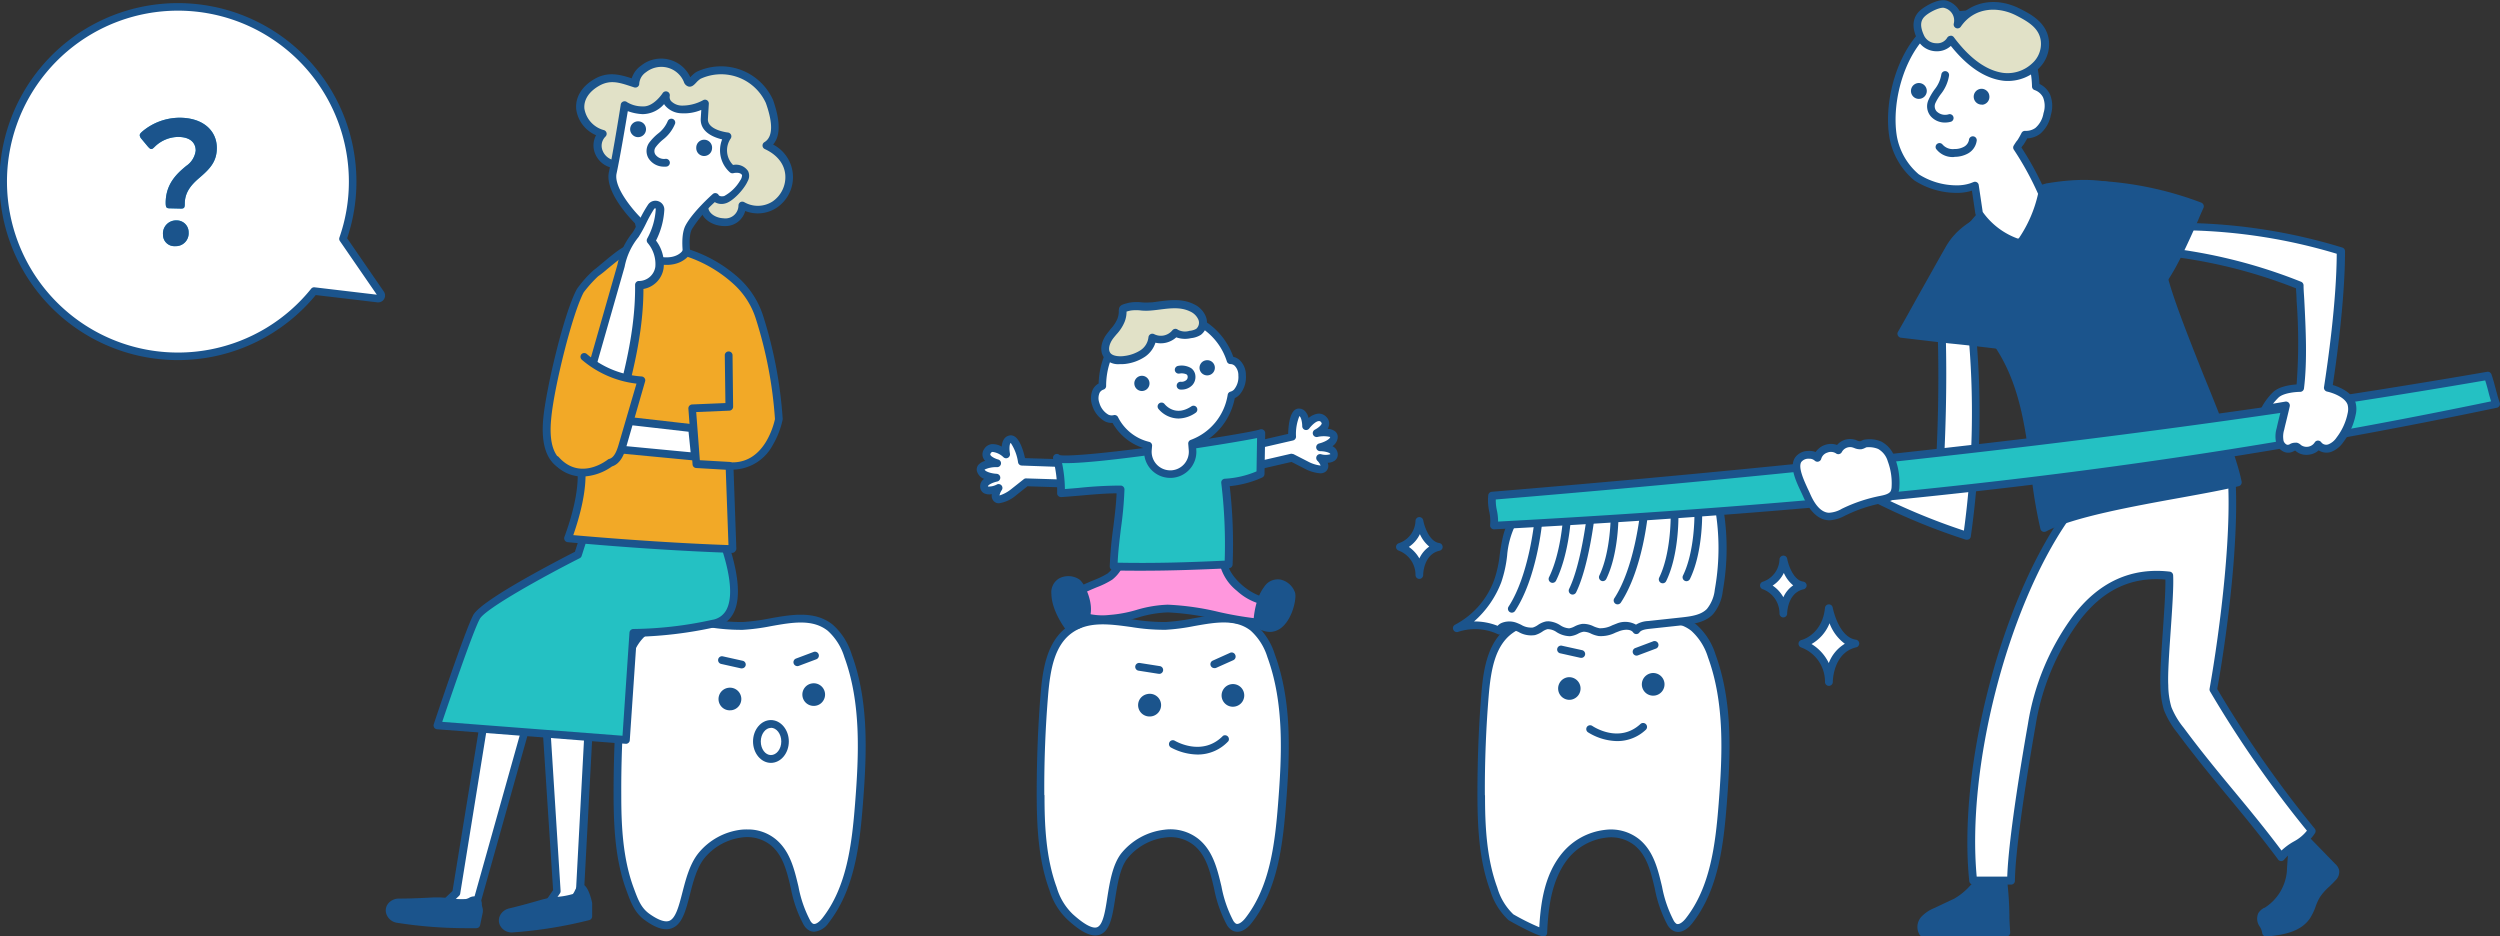 <svg xmlns="http://www.w3.org/2000/svg" viewBox="0 0 467.18 175"><rect x="0" y="0" width="467.18" height="175" fill="#333333" stroke="none"/><defs><style>.cls-1{fill:#fff;}.cls-2{fill:#1b548c;}.cls-3{fill:none;stroke:#1b548c;stroke-linecap:round;stroke-linejoin:round;stroke-width:1.41px;}.cls-4{fill:#e1e1c7;}.cls-5{fill:#24c1c3;}.cls-6{fill:#ff97dd;}.cls-7{fill:#f2a927;}.cls-8{fill:#29a9e0;}</style></defs><g id="レイヤー_2" data-name="レイヤー 2"><g id="hp"><path class="cls-1" d="M276.81,148.59q0-9.56.75-19.08c.37-4.36,1.16-9.25,4.71-11.81,5-3.59,11.82-.5,17.94-.73,5.62-.21,12-3.16,16.37.31a11.55,11.55,0,0,1,3.34,5.26c3.21,8.75,2.77,18.38,2,27.68-.6,7.67-1.54,15.78-6.29,21.83-.66.82-1.71,1.68-2.65,1.2a2.25,2.25,0,0,1-.81-.89c-2.83-4.71-2-11.5-6.28-15-3.91-3.21-10.25-1.42-13.41,2.54s-3.91,9.29-4.12,14.35a37.49,37.49,0,0,1-6-2.89,12,12,0,0,1-3.23-5.29C277.1,160.54,276.84,154.44,276.81,148.59Z"/><path class="cls-2" d="M288.51,175c-1.24,0-6.57-3-6.62-3.06a12.64,12.64,0,0,1-3.43-5.58c-2.14-5.8-2.34-12.2-2.37-17.73,0-6.37.22-12.81.75-19.15.4-4.82,1.29-9.66,5-12.34,3.54-2.56,7.93-2,12.18-1.37a37.16,37.16,0,0,0,6.16.5,38.29,38.29,0,0,0,5.08-.67c4.13-.74,8.41-1.49,11.76,1.14a12.36,12.36,0,0,1,3.57,5.58c3.25,8.86,2.82,18.68,2.09,28-.62,7.87-1.62,16.08-6.45,22.22-1.13,1.43-2.46,1.95-3.55,1.39a2.91,2.91,0,0,1-1.11-1.15,23.82,23.82,0,0,1-2.34-6.75c-.75-3.17-1.47-6.17-3.77-8.05a7.09,7.09,0,0,0-5.32-1.45,10.82,10.82,0,0,0-7.07,3.87c-3.13,3.92-3.76,9.24-3.95,13.93a.75.75,0,0,1-.45.65A.43.43,0,0,1,288.51,175Zm-11-26.38c0,5.41.23,11.65,2.29,17.24a11.15,11.15,0,0,0,3,5,43.86,43.86,0,0,0,4.85,2.42c.26-4.68,1-9.84,4.23-13.8a12.15,12.15,0,0,1,8.05-4.4,8.47,8.47,0,0,1,6.4,1.76c2.68,2.2,3.48,5.58,4.26,8.85a22.45,22.45,0,0,0,2.17,6.33,1.78,1.78,0,0,0,.52.61c.47.24,1.22-.33,1.74-1,4.58-5.82,5.55-13.78,6.15-21.44.71-9.14,1.15-18.79-2-27.37a11,11,0,0,0-3.1-4.93c-2.83-2.24-6.61-1.57-10.61-.86a38.17,38.17,0,0,1-5.28.69,37.52,37.52,0,0,1-6.41-.51c-4.14-.57-8.06-1.11-11.13,1.11-3.24,2.34-4,6.8-4.41,11.28-.53,6.3-.78,12.7-.75,19Z"/><circle class="cls-2" cx="293.24" cy="128.66" r="1.39"/><path class="cls-2" d="M293.24,130.78a2.12,2.12,0,0,1-.3-4.21,2.12,2.12,0,0,1,2.4,1.79h0a2.11,2.11,0,0,1-.4,1.57,2.15,2.15,0,0,1-1.39.83Zm0-2.78h-.1a.66.66,0,0,0-.3,1.18.66.66,0,0,0,.49.13.67.67,0,0,0,.56-.75h0a.69.69,0,0,0-.26-.44A.7.7,0,0,0,293.25,128Z"/><circle class="cls-2" cx="308.94" cy="127.84" r="1.39"/><path class="cls-2" d="M308.93,130a2.11,2.11,0,0,1-1.69-3.38,2.15,2.15,0,0,1,1.39-.83,2.12,2.12,0,0,1,2.4,1.79h0a2.12,2.12,0,0,1-1.79,2.4Zm0-2.77h-.1a.66.66,0,1,0,.75.56h0a.67.67,0,0,0-.26-.43A.63.63,0,0,0,308.94,127.18Z"/><line class="cls-1" x1="295.5" y1="122.2" x2="291.78" y2="121.38"/><path class="cls-2" d="M295.5,122.93h-.16l-3.71-.83a.73.73,0,1,1,.31-1.42l3.72.82a.73.73,0,0,1-.16,1.44Z"/><line class="cls-1" x1="305.82" y1="121.79" x2="309.12" y2="120.55"/><path class="cls-2" d="M305.82,122.52a.73.73,0,0,1-.25-1.41l3.3-1.24a.73.73,0,1,1,.51,1.36l-3.3,1.24A.8.8,0,0,1,305.82,122.52Z"/><path class="cls-1" d="M297.15,136.24s5.37,3.72,9.91-.41"/><path class="cls-2" d="M302.19,138.49a10.64,10.64,0,0,1-5.45-1.65.73.73,0,0,1-.19-1,.73.73,0,0,1,1-.19c.22.15,5,3.33,9-.35a.73.73,0,1,1,1,1.08A7.75,7.75,0,0,1,302.19,138.49Z"/><path class="cls-1" d="M194.46,148.59q0-9.56.75-19.08c.36-4.36,1.15-9.25,4.71-11.81,5-3.59,11.82-.5,17.93-.73,5.62-.21,12-3.16,16.37.31a11.55,11.55,0,0,1,3.34,5.26c3.21,8.75,2.77,18.38,2.05,27.68-.6,7.67-1.55,15.78-6.3,21.83-.65.82-1.71,1.68-2.65,1.2a2.25,2.25,0,0,1-.81-.89c-2.83-4.71-2-11.5-6.27-15-3.92-3.21-10.25-1.42-13.42,2.54-4.28,5.34-.42,20.21-10.14,11.46a12,12,0,0,1-3.23-5.29C194.75,160.54,194.49,154.44,194.46,148.59Z"/><path class="cls-2" d="M204.66,174.8c-1.32,0-2.95-.92-5.12-2.89a12.55,12.55,0,0,1-3.43-5.58c-2.14-5.8-2.35-12.2-2.38-17.73h0c0-6.37.22-12.81.75-19.15.41-4.82,1.29-9.66,5-12.34,3.54-2.56,7.94-2,12.19-1.37a37,37,0,0,0,6.15.5,38.29,38.29,0,0,0,5.08-.67c4.14-.74,8.42-1.49,11.76,1.14a12.28,12.28,0,0,1,3.57,5.58c3.26,8.86,2.82,18.68,2.09,28-.62,7.87-1.62,16.08-6.45,22.22-1.13,1.43-2.45,1.95-3.55,1.39a2.82,2.82,0,0,1-1.1-1.15,23.54,23.54,0,0,1-2.35-6.75c-.75-3.17-1.46-6.17-3.77-8.05a7.06,7.06,0,0,0-5.31-1.45,10.8,10.8,0,0,0-7.07,3.87c-1.42,1.76-1.89,4.83-2.32,7.54-.51,3.26-.94,6.07-2.88,6.76A2.74,2.74,0,0,1,204.66,174.8Zm-9.47-26.21c0,5.41.22,11.65,2.28,17.24a11.24,11.24,0,0,0,3,5c2.67,2.41,3.94,2.66,4.53,2.45,1.12-.39,1.54-3,1.93-5.6.46-2.89,1-6.16,2.62-8.23a12.15,12.15,0,0,1,8.06-4.4,8.44,8.44,0,0,1,6.39,1.76c2.68,2.2,3.48,5.58,4.26,8.85a22.45,22.45,0,0,0,2.17,6.33,1.7,1.7,0,0,0,.53.61c.46.24,1.21-.33,1.74-1,4.57-5.82,5.54-13.78,6.14-21.44.72-9.14,1.15-18.79-2-27.37a11,11,0,0,0-3.11-4.93c-2.83-2.24-6.61-1.57-10.61-.86a38.17,38.17,0,0,1-5.28.69,37.32,37.32,0,0,1-6.4-.51c-4.15-.57-8.07-1.11-11.14,1.11-3.24,2.34-4,6.8-4.41,11.28-.53,6.3-.78,12.7-.74,19Z"/><circle class="cls-2" cx="214.8" cy="131.78" r="1.39"/><path class="cls-2" d="M214.79,133.89a2.12,2.12,0,0,1-1.77-3.27,2.14,2.14,0,0,1,1.34-.91,2.12,2.12,0,1,1,.43,4.18Zm0-2.77h-.14a.69.69,0,0,0-.42.29.65.65,0,0,0-.09.49.66.66,0,0,0,.29.42.6.6,0,0,0,.49.09.65.65,0,0,0,.51-.78A.66.66,0,0,0,214.8,131.12Z"/><circle class="cls-2" cx="230.4" cy="129.95" r="1.39"/><path class="cls-2" d="M230.4,132.07a2.11,2.11,0,0,1-1.77-3.27,2.11,2.11,0,0,1,3.84.72h0a2.11,2.11,0,0,1-1.63,2.5A2.2,2.2,0,0,1,230.4,132.07Zm0-2.78-.13,0a.66.66,0,0,0-.42.28.64.64,0,0,0-.09.5.66.66,0,0,0,.78.51.67.67,0,0,0,.51-.78h0a.69.69,0,0,0-.29-.42A.66.66,0,0,0,230.4,129.29Z"/><line class="cls-1" x1="216.63" y1="125.19" x2="212.87" y2="124.6"/><path class="cls-2" d="M216.63,125.92h-.11l-3.76-.59a.73.73,0,0,1-.61-.83.74.74,0,0,1,.84-.61l3.76.59a.73.73,0,0,1-.12,1.45Z"/><line class="cls-1" x1="226.91" y1="124.12" x2="230.13" y2="122.67"/><path class="cls-2" d="M226.91,124.85a.73.73,0,0,1-.3-1.39l3.22-1.45a.72.72,0,0,1,1,.36.74.74,0,0,1-.36,1l-3.22,1.44A.66.66,0,0,1,226.91,124.85Z"/><path class="cls-1" d="M219.18,139.09s5.59,3.37,9.86-1"/><path class="cls-2" d="M223.8,141a10.86,10.86,0,0,1-5-1.32.74.74,0,0,1-.25-1,.72.72,0,0,1,1-.25h0c.21.12,5.16,3,9-.93a.73.73,0,0,1,1,1A7.78,7.78,0,0,1,223.8,141Z"/><path class="cls-1" d="M115.37,148.59q0-9.56.75-19.08c.37-4.36,1.16-9.25,4.71-11.81,5-3.59,11.82-.5,17.94-.73,5.61-.21,11.95-3.16,16.36.31a11.39,11.39,0,0,1,3.34,5.26c3.22,8.75,2.78,18.38,2.05,27.68-.6,7.67-1.54,15.78-6.3,21.83-.65.82-1.71,1.68-2.64,1.2a2.27,2.27,0,0,1-.82-.89c-2.82-4.71-2-11.5-6.27-15-3.92-3.21-10.25-1.42-13.42,2.54-4.29,5.34-2,17.24-10.13,11.46-1.83-1.3-2.45-3.15-3.24-5.29C115.66,160.54,115.4,154.44,115.37,148.59Z"/><path class="cls-2" d="M152.15,174.11a1.9,1.9,0,0,1-.9-.22,2.78,2.78,0,0,1-1.11-1.15,23.54,23.54,0,0,1-2.35-6.75c-.75-3.17-1.46-6.17-3.76-8.05a7.1,7.1,0,0,0-5.32-1.45,10.82,10.82,0,0,0-7.07,3.87c-1.43,1.78-2.12,4.46-2.72,6.83-.77,3-1.43,5.57-3.39,6.28-1.31.48-2.91,0-5-1.5-1.93-1.38-2.64-3.32-3.39-5.37l-.1-.27c-2.14-5.8-2.35-12.2-2.38-17.73h0c0-6.37.22-12.81.75-19.15.41-4.82,1.3-9.66,5-12.34,3.54-2.56,7.94-2,12.19-1.37a37,37,0,0,0,6.15.5,37.86,37.86,0,0,0,5.08-.67c4.14-.74,8.42-1.49,11.76,1.14a12.28,12.28,0,0,1,3.57,5.58c3.26,8.86,2.82,18.68,2.09,28-.61,7.87-1.62,16.08-6.45,22.22A3.6,3.6,0,0,1,152.15,174.11ZM139.64,155a8.2,8.2,0,0,1,5.31,1.82c2.68,2.2,3.48,5.58,4.26,8.85a22.16,22.16,0,0,0,2.18,6.33,1.59,1.59,0,0,0,.52.61c.47.24,1.21-.33,1.74-1,4.58-5.82,5.54-13.78,6.14-21.44.72-9.14,1.15-18.79-2-27.37a10.87,10.87,0,0,0-3.11-4.93c-2.83-2.24-6.61-1.57-10.61-.86a38.17,38.17,0,0,1-5.28.69,37.4,37.4,0,0,1-6.4-.51c-4.15-.57-8.07-1.11-11.14,1.11-3.24,2.34-4,6.8-4.41,11.28-.52,6.3-.77,12.7-.74,19h0c0,5.41.23,11.65,2.28,17.24l.1.27c.74,2,1.31,3.56,2.88,4.68s2.87,1.61,3.68,1.32c1.23-.45,1.83-2.79,2.47-5.27s1.37-5.35,3-7.38a12.15,12.15,0,0,1,8.06-4.4A9.77,9.77,0,0,1,139.64,155Z"/><circle class="cls-2" cx="136.38" cy="130.63" r="1.39"/><path class="cls-2" d="M136.37,132.74a2.08,2.08,0,0,1-1.26-.42,2.12,2.12,0,0,1,1-3.79,2.12,2.12,0,0,1,2.4,1.79h0a2.12,2.12,0,0,1-1.79,2.4Zm0-2.77h-.1a.7.7,0,0,0-.43.26.67.67,0,0,0,.13.92.68.68,0,0,0,.49.13.69.69,0,0,0,.44-.26.66.66,0,0,0,.12-.49h0A.66.66,0,0,0,136.38,130Z"/><circle class="cls-2" cx="152.07" cy="129.8" r="1.39"/><path class="cls-2" d="M152.06,131.91a2.11,2.11,0,0,1-.3-4.2,2.11,2.11,0,0,1,2.4,1.78h0a2.1,2.1,0,0,1-.4,1.57,2.05,2.05,0,0,1-1.39.83A1.56,1.56,0,0,1,152.06,131.91Zm0-2.77H152a.62.62,0,0,0-.43.26.6.6,0,0,0-.12.48.64.64,0,0,0,.25.44.67.67,0,0,0,.49.12.66.66,0,0,0-.09-1.31Z"/><line class="cls-1" x1="138.63" y1="124.17" x2="134.92" y2="123.34"/><path class="cls-2" d="M138.63,124.9l-.16,0-3.71-.83a.73.73,0,0,1-.55-.87.72.72,0,0,1,.86-.55l3.72.83a.72.72,0,0,1,.55.87A.73.73,0,0,1,138.63,124.9Z"/><line class="cls-1" x1="148.96" y1="123.75" x2="152.26" y2="122.52"/><path class="cls-2" d="M149,124.48a.73.73,0,0,1-.26-1.41l3.3-1.24a.73.73,0,1,1,.51,1.37l-3.3,1.24A.73.73,0,0,1,149,124.48Z"/><path class="cls-2" d="M365.51,168.58l-3.71,1.75a6.18,6.18,0,0,0-2.21,1.46,2.11,2.11,0,0,0-.27,2.48h15.6a108.52,108.52,0,0,0-.76-11.14C370.77,162.4,368.42,167.21,365.51,168.58Z"/><path class="cls-2" d="M374.92,175h-15.6a.72.72,0,0,1-.59-.3,2.82,2.82,0,0,1,.3-3.36,6.83,6.83,0,0,1,2.46-1.66l3.71-1.75h0a12.13,12.13,0,0,0,2.94-2.4c1.73-1.71,3.68-3.64,6.17-3.1a.74.74,0,0,1,.57.59,63.42,63.42,0,0,1,.62,7.93c0,1.11.08,2.21.15,3.29a.73.73,0,0,1-.73.77Zm-15.14-1.46h14.37c0-.84-.07-1.69-.1-2.55a66.3,66.3,0,0,0-.53-7.21c-1.52,0-2.9,1.34-4.35,2.77a13.26,13.26,0,0,1-3.35,2.69L362.11,171a5.61,5.61,0,0,0-2,1.28A1.57,1.57,0,0,0,359.78,173.54Z"/><path class="cls-2" d="M423.55,170.27a2.36,2.36,0,0,0-.91.74c-.57,1,.77,2.1.82,3.26,2.8-.26,6-.73,7.56-3,.83-1.19,1.09-2.71,1.85-4a23.52,23.52,0,0,1,3-3.25,1.62,1.62,0,0,0,.54-1.27,1.67,1.67,0,0,0-.53-.81l-6.45-6.63c-.91-.93-1.31,7.24-1.33,7.48A9.72,9.72,0,0,1,423.55,170.27Z"/><path class="cls-2" d="M423.46,175a.69.69,0,0,1-.47-.18.72.72,0,0,1-.25-.51,3.16,3.16,0,0,0-.42-1.1,2.56,2.56,0,0,1-.31-2.56,2.87,2.87,0,0,1,1.09-1l.08,0h0a9,9,0,0,0,4.18-6.9v-.16c.45-7.58,1.09-7.81,1.6-8a.92.92,0,0,1,1,.24l6.45,6.63a2.31,2.31,0,0,1,.72,1.19,2.22,2.22,0,0,1-.71,1.88c-.37.41-.76.78-1.14,1.15a10.29,10.29,0,0,0-1.77,2,10.56,10.56,0,0,0-.79,1.73,10,10,0,0,1-1.09,2.26c-1.77,2.54-5.1,3.06-8.08,3.34Zm.46-4.1-.09,0a1.74,1.74,0,0,0-.55.42c-.14.23,0,.6.33,1.17a7.41,7.41,0,0,1,.43.94c2.47-.26,5.08-.78,6.38-2.65a9.23,9.23,0,0,0,.92-2,12.86,12.86,0,0,1,.91-2,11.67,11.67,0,0,1,2-2.29c.38-.36.74-.7,1.07-1.07s.37-.59.36-.64a1.27,1.27,0,0,0-.33-.44l-5.86-6a42.72,42.72,0,0,0-.67,6.24v.19a10.42,10.42,0,0,1-4.89,8Z"/><path class="cls-1" d="M279.89,108.52c-1.49,3.71-4.07,7.15-7.69,8.86a10.85,10.85,0,0,1,8,.46c.38-1.12,2-1.18,3.09-.74s2.22,1.17,3.38.88c.87-.22,1.55-1,2.45-1.14,1.47-.21,2.7,1.42,4.19,1.31.89-.07,1.64-.76,2.53-.84,1-.09,2,.66,3,.81,1.21.18,2.37-.48,3.53-.89s2.68-.49,3.39.51a3.18,3.18,0,0,1,2.38-1l6.29-.68c1.83-.2,3.81-.47,5.1-1.78a7.45,7.45,0,0,0,1.68-4,44.43,44.43,0,0,0-.35-17.46q-14.76.87-29.47,2.12c-3.21.27-7-.22-8.81,2.81C280.83,100.63,281.17,105.32,279.89,108.52Z"/><path class="cls-2" d="M293.14,118.88a4.85,4.85,0,0,1-2.25-.75,2.94,2.94,0,0,0-1.69-.56,2.82,2.82,0,0,0-1,.48,4.89,4.89,0,0,1-1.34.63,4.69,4.69,0,0,1-3.14-.61l-.68-.29a2.48,2.48,0,0,0-1.77-.07.57.57,0,0,0-.36.37.73.73,0,0,1-.41.43.68.68,0,0,1-.59,0,10.06,10.06,0,0,0-7.43-.43.73.73,0,0,1-.91-.42.72.72,0,0,1,.36-.93,15.42,15.42,0,0,0,7.33-8.47h0a21.35,21.35,0,0,0,1-4.64c.33-2.21.66-4.49,1.72-6.22,1.71-2.82,4.86-3,7.64-3.06.59,0,1.16,0,1.73-.1,9.85-.83,19.77-1.54,29.48-2.12a.74.74,0,0,1,.76.57,45.14,45.14,0,0,1,.35,17.75,8,8,0,0,1-1.87,4.39c-1.42,1.44-3.43,1.76-5.54,2l-6.3.68c-.72.08-1.53.2-1.86.67a.69.69,0,0,1-.59.31h0a.69.69,0,0,1-.59-.31c-.46-.64-1.61-.59-2.55-.25l-.75.29a6,6,0,0,1-3.14.64,5.55,5.55,0,0,1-1.43-.45,3.19,3.19,0,0,0-1.4-.36,3.3,3.3,0,0,0-1,.36,4.17,4.17,0,0,1-1.53.48Zm-3.77-2.78a4.63,4.63,0,0,1,2.21.75,3.37,3.37,0,0,0,1.65.57,3.14,3.14,0,0,0,1-.35,4.49,4.49,0,0,1,1.5-.49,4.4,4.4,0,0,1,2.08.47,5.27,5.27,0,0,0,1.09.35,4.83,4.83,0,0,0,2.39-.55l.79-.31a4.15,4.15,0,0,1,3.64.19,4.78,4.78,0,0,1,2.3-.68l6.29-.68c1.84-.2,3.58-.47,4.66-1.57a6.87,6.87,0,0,0,1.48-3.63,43.78,43.78,0,0,0-.21-16.57c-9.51.57-19.2,1.27-28.83,2.08-.58,0-1.18.07-1.79.1-2.65.11-5.15.21-6.46,2.37a16,16,0,0,0-1.52,5.67,22.82,22.82,0,0,1-1.1,5h0a18.54,18.54,0,0,1-5.08,7.31,11.61,11.61,0,0,1,4.4.82,2.09,2.09,0,0,1,.73-.53,3.84,3.84,0,0,1,2.91,0q.38.15.75.33a3.62,3.62,0,0,0,2.19.52,3.34,3.34,0,0,0,.93-.46,4.11,4.11,0,0,1,1.59-.69Zm-9.48-7.58h0Z"/><path class="cls-2" d="M282.52,114.49a.73.73,0,0,1-.61-1.13c3.85-5.89,4.84-16.11,4.85-16.21a.73.73,0,0,1,1.45.13c0,.44-1,10.69-5.08,16.88A.75.75,0,0,1,282.52,114.49Z"/><path class="cls-2" d="M302.28,112.94a.73.73,0,0,1-.61-1.13c3.84-5.89,4.84-16.11,4.85-16.21a.72.72,0,0,1,.79-.66.74.74,0,0,1,.66.79c0,.44-1,10.68-5.08,16.88A.75.75,0,0,1,302.28,112.94Z"/><path class="cls-2" d="M290.13,108.92a.7.7,0,0,1-.31-.07.73.73,0,0,1-.34-1c2.22-4.54,2.61-11.05,2.61-11.11a.75.75,0,0,1,.77-.69.74.74,0,0,1,.69.77c0,.28-.41,6.86-2.76,11.67A.74.74,0,0,1,290.13,108.92Z"/><path class="cls-2" d="M293.88,111.11a.7.7,0,0,1-.31-.07.74.74,0,0,1-.34-1c2.23-4.57,3.3-13.6,3.31-13.7a.73.73,0,0,1,.81-.63.72.72,0,0,1,.64.8c-.05.38-1.11,9.38-3.45,14.17A.74.74,0,0,1,293.88,111.11Z"/><path class="cls-2" d="M299.5,108.6a.74.74,0,0,1-.65-1C301.06,103,301,96.18,301,96.11a.74.74,0,0,1,.72-.74h0a.73.73,0,0,1,.73.72c0,.29.08,7.26-2.28,12.1A.74.74,0,0,1,299.5,108.6Z"/><path class="cls-2" d="M310.72,109a.71.71,0,0,1-.32-.07.75.75,0,0,1-.34-1c2.21-4.52,2.14-11.37,2.14-11.44a.73.73,0,0,1,.72-.74.71.71,0,0,1,.73.72c0,.3.08,7.26-2.28,12.1A.71.71,0,0,1,310.72,109Z"/><path class="cls-2" d="M315.16,108.61a.7.7,0,0,1-.31-.07.73.73,0,0,1-.34-1c2.21-4.52,2.14-11.37,2.13-11.44a.73.73,0,0,1,.72-.73h0a.72.72,0,0,1,.73.71c0,.3.08,7.26-2.28,12.1A.74.74,0,0,1,315.16,108.61Z"/><path class="cls-1" d="M362.83,61.94q.42,14.49-.59,29l-14.53-5.61c-1.54,1.18-3.6,2.24-5.14,3.41a119.46,119.46,0,0,0,25,11.39,163,163,0,0,0,.79-39.48C366.36,60.47,364.84,62.11,362.83,61.94Z"/><path class="cls-2" d="M367.57,100.85a.78.78,0,0,1-.22,0,120.26,120.26,0,0,1-25.16-11.47.72.72,0,0,1-.06-1.2c.79-.61,1.73-1.18,2.63-1.74s1.77-1.1,2.51-1.67a.73.73,0,0,1,.7-.1l13.61,5.26c.61-9.27.79-18.67.52-27.94a.75.75,0,0,1,.23-.55.71.71,0,0,1,.56-.19,5.41,5.41,0,0,0,2.43-.6,6.5,6.5,0,0,1,3.1-.71.75.75,0,0,1,.67.66,164,164,0,0,1-.8,39.66.7.7,0,0,1-.34.51A.73.73,0,0,1,367.57,100.85ZM343.9,88.68A118.91,118.91,0,0,0,367,99.16a163,163,0,0,0,.74-37.78,7.31,7.31,0,0,0-1.83.58,8.42,8.42,0,0,1-2.3.7c.24,9.41,0,18.93-.61,28.32a.74.74,0,0,1-.34.57.71.71,0,0,1-.65.06l-14.16-5.46c-.72.52-1.52,1-2.3,1.5C345,88,344.42,88.33,343.9,88.68Z"/><path class="cls-1" d="M385.86,96.81c-11.71,17-19.26,47.2-17.13,67.72,2.51,0,4.57.05,7.08.05.07-6.74,2.69-22.45,3.87-29.09a45.41,45.41,0,0,1,8.24-19.82c4.43-5.92,10.1-8.92,17.45-8.08.22,4.25-1.13,16.29-.91,20.55a15.24,15.24,0,0,0,.62,4.26,15.6,15.6,0,0,0,2.42,4.1c6.46,8.7,12.35,14.92,18.8,23.63,1.86-2.35,4.14-2.32,5.7-4.87a209.7,209.7,0,0,1-18.41-26.42c2-11,4.72-32.27,3-43.37C406.8,88.46,395.68,93.83,385.86,96.81Z"/><path class="cls-2" d="M375.81,165.31c-1.26,0-2.4,0-3.55,0l-3.53,0a.74.74,0,0,1-.73-.65c-2.14-20.68,5.6-51.28,17.26-68.21a.76.76,0,0,1,.38-.28c4.88-1.49,10.19-3.6,15.33-5.65s10.5-4.19,15.44-5.69a.73.73,0,0,1,.93.58c1.7,11.19-1,32.37-3,43.34a208.35,208.35,0,0,0,18.22,26.1.72.72,0,0,1,.05.84,8.24,8.24,0,0,1-3.18,2.87,8.78,8.78,0,0,0-2.57,2.07.7.7,0,0,1-.58.28.68.68,0,0,1-.57-.3c-3.22-4.33-6.35-8.12-9.38-11.78s-6.18-7.48-9.42-11.85a16.25,16.25,0,0,1-2.53-4.29,16.4,16.4,0,0,1-.66-4.47c-.11-2.17.18-6.33.46-10.36.25-3.62.51-7.35.47-9.56-6.5-.55-11.79,2-16.16,7.85a44.82,44.82,0,0,0-8.11,19.52c-.63,3.56-3.77,21.67-3.85,29A.73.73,0,0,1,375.81,165.31Zm-6.42-1.5,2.89,0,2.82,0c.25-7.57,3-23.62,3.86-28.49a46.32,46.32,0,0,1,8.37-20.13c4.79-6.38,10.88-9.2,18.12-8.37a.73.73,0,0,1,.65.69c.11,2.17-.18,6.33-.46,10.36s-.56,8.11-.45,10.19a14.94,14.94,0,0,0,.58,4.07,14.74,14.74,0,0,0,2.32,3.89c3.21,4.34,6.34,8.13,9.37,11.79,2.88,3.47,5.84,7.06,8.89,11.13a11.54,11.54,0,0,1,2.34-1.71,7.66,7.66,0,0,0,2.41-2A209,209,0,0,1,413,129.21a.73.73,0,0,1-.09-.5c1.87-10.53,4.58-31,3.15-42.29-4.65,1.47-9.66,3.47-14.51,5.4-5.08,2-10.33,4.12-15.2,5.62C375,114,367.51,143.52,369.39,163.81Z"/><path class="cls-2" d="M370.91,61.16c9.81,10.91,8.29,26.32,11.12,37.5,7.57-4,27.92-6.44,36.16-8.51C416.45,81.25,405.69,59,404,50.1c0,0,4.24-19.46-21.22-15.18L372.05,38l-6.84,8Z"/><path class="cls-2" d="M382,99.39a.8.8,0,0,1-.3-.06.71.71,0,0,1-.4-.49,89.43,89.43,0,0,1-1.77-10.7c-1.17-9.31-2.38-18.93-9.19-26.49a.79.79,0,0,1-.14-.23l-5.7-15.1a.74.74,0,0,1,.13-.73l6.83-8a.79.79,0,0,1,.35-.23l10.68-3.11.09,0c8.91-1.5,15.3-.31,19,3.55,4.36,4.57,3.33,11.21,3.12,12.34.89,4.41,4,12.21,7,19.75C414.83,77.54,418,85.49,418.9,90a.74.74,0,0,1-.54.85c-2.66.67-6.46,1.36-10.86,2.16-8.95,1.62-20.08,3.64-25.13,6.29A.81.81,0,0,1,382,99.39ZM371.54,60.78c7,7.89,8.32,18.13,9.46,27.17a97.42,97.42,0,0,0,1.53,9.66c5.53-2.54,16.12-4.47,24.71-6,4-.72,7.52-1.36,10.09-2-1-4.49-4-12-6.94-19.22-3.08-7.69-6.27-15.64-7.15-20.16a.71.71,0,0,1,0-.29c0-.07,1.42-6.85-2.72-11.18-3.32-3.48-9.25-4.53-17.63-3.13l-10.43,3-6.41,7.52Z"/><path class="cls-2" d="M375.4,39.08c-4.43,1.39-8.68,3.2-11,7.22-3.07,5.29-5.94,10.73-9,16,5.76.7,12.19,1.4,17.95,2.11"/><path class="cls-2" d="M373.33,65.17h-.09c-2.88-.35-5.92-.7-9-1l-9-1.06a.73.73,0,0,1-.57-.4.71.71,0,0,1,0-.69c1.53-2.64,3-5.36,4.49-8s3-5.37,4.51-8c2.47-4.27,6.95-6.15,11.43-7.56a.73.73,0,1,1,.43,1.39c-4.19,1.32-8.38,3.06-10.6,6.9-1.53,2.64-3,5.36-4.5,8-1.28,2.32-2.61,4.72-4,7.07,2.56.31,5.22.61,7.88.92,3.05.35,6.1.7,9,1.06a.73.73,0,0,1-.09,1.45Z"/><path class="cls-1" d="M377.61,26.56a14.79,14.79,0,0,0,.79-1.4h.21a3.69,3.69,0,0,0,2.19-.7,5.32,5.32,0,0,0,1.76-3.15,5,5,0,0,0-.13-3.41,3.49,3.49,0,0,0-2-1.74,18.42,18.42,0,0,0-.89-5.32A11.86,11.86,0,0,0,372,3.42a11.82,11.82,0,0,0-10.3,1c-6.21,4-9.11,14.24-7.91,21.25a12.87,12.87,0,0,0,4.34,7.46,13.94,13.94,0,0,0,7.49,2.21,8.74,8.74,0,0,0,2.8-.42l.65-.25.74,5a.9.9,0,0,0,.16.39,14.46,14.46,0,0,0,6.91,5.21.84.84,0,0,0,.27,0,.87.87,0,0,0,.75-.42,24.75,24.75,0,0,0,3.64-8.45.77.77,0,0,0-.06-.52,57.47,57.47,0,0,0-4.57-8.31c.13-.22.27-.43.42-.66Z"/><path class="cls-3" d="M377.61,26.56a14.79,14.79,0,0,0,.79-1.4h.21a3.69,3.69,0,0,0,2.19-.7,5.32,5.32,0,0,0,1.76-3.15,5,5,0,0,0-.13-3.41,3.49,3.49,0,0,0-2-1.74,18.42,18.42,0,0,0-.89-5.32A11.86,11.86,0,0,0,372,3.42a11.82,11.82,0,0,0-10.3,1c-6.21,4-9.11,14.24-7.91,21.25a12.87,12.87,0,0,0,4.34,7.46,13.94,13.94,0,0,0,7.49,2.21,8.74,8.74,0,0,0,2.8-.42l.65-.25.74,5a.9.9,0,0,0,.16.39,14.46,14.46,0,0,0,6.91,5.21.84.84,0,0,0,.27,0,.87.87,0,0,0,.75-.42,24.75,24.75,0,0,0,3.64-8.45.77.77,0,0,0-.06-.52,57.47,57.47,0,0,0-4.57-8.31c.13-.22.27-.43.42-.66Z"/><path class="cls-4" d="M363.68.82c-1.15-.46-3.44.79-4.35,1.58-1.41,1.22-1.23,2.82-.41,4.61,1,2.21,4.52,2.45,5.62.38,2.48,3.32,5.77,6.4,9.7,7s8.28-2.54,7.87-6.65c-.31-3-2.88-4.35-5-5.44-3.91-2-8.61-1.55-11.29,2.31A3.15,3.15,0,0,0,363.68.82Z"/><path class="cls-2" d="M375.17,15.13a7,7,0,0,1-1-.07c-3.32-.47-6.55-2.65-9.61-6.48a3.81,3.81,0,0,1-2.71,1,4,4,0,0,1-3.56-2.23c-.41-.87-1.63-3.54.6-5.46.79-.68,3.46-2.36,5.09-1.7a4.06,4.06,0,0,1,2.51,2.54c2.81-2.65,7-3.13,11-1.09,2,1,5.05,2.59,5.4,6a6.28,6.28,0,0,1-2,5.24A8.28,8.28,0,0,1,375.17,15.13ZM364.54,6.67a.71.71,0,0,1,.58.29c3,4,6.09,6.22,9.22,6.66a6.71,6.71,0,0,0,5.45-1.81,4.87,4.87,0,0,0,1.59-4.05c-.25-2.44-2.23-3.65-4.61-4.87C373.49,1.21,369,1.21,366.41,5a.73.73,0,0,1-1.3-.61A2.41,2.41,0,0,0,363.4,1.5h0c-.67-.27-2.59.59-3.59,1.45s-1.05,2-.23,3.75a2.55,2.55,0,0,0,2.28,1.38,2.13,2.13,0,0,0,2-1,.73.73,0,0,1,.59-.38Z"/><path class="cls-5" d="M464.9,70.24c-61.4,10.63-124,17.27-186.07,22.43-.22,2.5.58,3,.35,5.52,66.8-3.54,123.54-9.38,187.28-22.67C465.88,74,465.47,71.82,464.9,70.24Z"/><path class="cls-2" d="M279.18,98.92a.74.74,0,0,1-.72-.8,8.15,8.15,0,0,0-.17-2.56,9.54,9.54,0,0,1-.18-3,.73.73,0,0,1,.66-.66c74.12-6.15,133.22-13.28,186-22.42a.73.73,0,0,1,.81.47c.29.82.55,1.78.79,2.7s.49,1.83.76,2.59a.74.74,0,0,1-.05.6.76.76,0,0,1-.49.36C408.35,88.38,354.06,95,279.22,98.92Zm.34-5.58a8.48,8.48,0,0,0,.2,2,9.69,9.69,0,0,1,.23,2.13C354,93.47,407.84,87,465.51,75c-.19-.62-.37-1.27-.53-1.91s-.37-1.38-.57-2C411.89,80.13,353.1,87.22,279.52,93.34Z"/><path class="cls-1" d="M435,72.5a181.59,181.59,0,0,0,2.39-25.58,104.47,104.47,0,0,0-28.18-4.56c-2.57,0-5.7-1.5-8.21-2a13.48,13.48,0,0,0-.78,6.32,96.56,96.56,0,0,1,29.46,6.67c.27,6,.84,13.23.09,19.17,0,0-3.27,0-4.58,1.31a11.19,11.19,0,0,0-2,2.62l3.92-.66c-.3,1.4-.74,3-1,4.39a4.72,4.72,0,0,0-.09,2.47,1.63,1.63,0,0,0,1.91,1.18c.37-.12.71-.43,1.08-.34a1.4,1.4,0,0,1,.51.33,2.52,2.52,0,0,0,3.6-.7,1.87,1.87,0,0,0,2.18.66,4.18,4.18,0,0,0,1.88-1.53,11.92,11.92,0,0,0,2.2-4.81,4.06,4.06,0,0,0,0-1.93C438.92,73.88,436.65,72.86,435,72.5Z"/><path class="cls-2" d="M431,85a3.07,3.07,0,0,1-1.89-.63l-.09-.08-.12-.1a1.34,1.34,0,0,0-.24.12,4.17,4.17,0,0,1-.44.19,2,2,0,0,1-1.53-.12,2.62,2.62,0,0,1-1.31-1.52,5.4,5.4,0,0,1,.07-2.86c.15-.71.34-1.46.52-2.21.1-.38.19-.75.28-1.12l-2.85.47a.72.72,0,0,1-.77-1,11.71,11.71,0,0,1,2.09-2.81c1.14-1.13,3.33-1.42,4.45-1.49a103.14,103.14,0,0,0,0-15.62c0-.79-.08-1.57-.11-2.34a94.87,94.87,0,0,0-28.8-6.45.73.73,0,0,1-.69-.64,14.3,14.3,0,0,1,.83-6.67.74.74,0,0,1,.83-.45c1,.2,2,.53,3.1.87a19.82,19.82,0,0,0,5,1.14,104.64,104.64,0,0,1,28.38,4.58.72.72,0,0,1,.51.69c0,8.74-1.52,20-2.29,25,1.78.53,3.76,1.64,4.27,3.32a4.74,4.74,0,0,1,0,2.28,12.63,12.63,0,0,1-2.33,5.12,4.87,4.87,0,0,1-2.23,1.77,2.74,2.74,0,0,1-2.35-.28,3.27,3.27,0,0,1-1.57.77A3.68,3.68,0,0,1,431,85Zm-2.08-2.27a1.15,1.15,0,0,1,.31,0,1.64,1.64,0,0,1,.72.4l.07.06a1.81,1.81,0,0,0,2.52-.49.72.72,0,0,1,.63-.37.8.8,0,0,1,.64.36,1.16,1.16,0,0,0,1.31.34,3.36,3.36,0,0,0,1.53-1.28,11,11,0,0,0,2.06-4.52,3.33,3.33,0,0,0,0-1.57c-.37-1.21-2.26-2.13-3.86-2.49a.73.73,0,0,1-.56-.82c.71-4.56,2.34-16,2.38-24.93a103.2,103.2,0,0,0-27.47-4.37,20.6,20.6,0,0,1-5.38-1.2c-.82-.26-1.6-.51-2.34-.69a13,13,0,0,0-.59,4.77A97.47,97.47,0,0,1,430,52.65a.74.74,0,0,1,.47.65c0,.91.09,1.85.14,2.81.27,5.33.58,11.38-.06,16.48a.73.73,0,0,1-.72.64c-.83,0-3.17.2-4.07,1.09a12.82,12.82,0,0,0-1,1.12l2.3-.39a.72.72,0,0,1,.65.22.75.75,0,0,1,.18.66c-.15.7-.34,1.46-.52,2.21s-.37,1.48-.52,2.17a4.2,4.2,0,0,0-.11,2.1,1.22,1.22,0,0,0,.57.67.58.58,0,0,0,.42,0c.08,0,.16-.08.24-.12A2,2,0,0,1,428.88,82.73Z"/><path class="cls-2" d="M403.23,53.71c2.84-3.29,6.08-11.23,7.89-15.18a63.14,63.14,0,0,0-18-4l-4,11Z"/><path class="cls-2" d="M403.23,54.43a.77.77,0,0,1-.36-.09l-14.1-8.12a.74.74,0,0,1-.32-.88l4-11a.72.72,0,0,1,.72-.48,63.68,63.68,0,0,1,18.17,4,.75.75,0,0,1,.43.41.78.78,0,0,1,0,.58c-.31.67-.65,1.45-1,2.3-1.91,4.32-4.54,10.24-7,13A.7.7,0,0,1,403.23,54.43ZM390,45.26l13,7.51c2.2-2.84,4.69-8.45,6.36-12.23l.7-1.58a61.33,61.33,0,0,0-16.47-3.63Z"/><path class="cls-1" d="M351.28,83.19a4.65,4.65,0,0,1,2.18,2.73,12,12,0,0,1,.75,5,2.7,2.7,0,0,1-.26,1.16c-.46.84-1.53,1.06-2.46,1.25a28.29,28.29,0,0,0-6.71,2.23,6.54,6.54,0,0,1-3,.93c-2-.09-3.36-2.16-4.18-4-.92-2.11-3.9-7.15.37-7.47a2.17,2.17,0,0,1,1.65.51,2.62,2.62,0,0,1,3.9-1.41,2.48,2.48,0,0,1,2.82-1.25,3.36,3.36,0,0,0,1.37.33,3.57,3.57,0,0,0,.76-.31A5,5,0,0,1,351.28,83.19Z"/><path class="cls-2" d="M341.91,97.23h-.15c-1.93-.08-3.55-1.59-4.81-4.47-.11-.24-.24-.53-.39-.84-.92-1.94-2.18-4.59-1.18-6.31a3,3,0,0,1,2.55-1.34,3.13,3.13,0,0,1,1.37.2,3.46,3.46,0,0,1,4-1.32,3.19,3.19,0,0,1,3.25-1c.15,0,.3.1.45.15a1.57,1.57,0,0,0,.61.16,2.47,2.47,0,0,0,.34-.14l.25-.12a5.55,5.55,0,0,1,3.37.32h0a5.26,5.26,0,0,1,2.57,3.14,13,13,0,0,1,.8,5.32,3.37,3.37,0,0,1-.35,1.46c-.63,1.15-2,1.42-3,1.61a27.26,27.26,0,0,0-6.53,2.18l-.23.1A6.89,6.89,0,0,1,341.91,97.23Zm-3.74-11.51H338a1.68,1.68,0,0,0-1.4.63c-.61,1.05.54,3.49,1.23,5,.16.32.3.62.41.88,1,2.33,2.21,3.54,3.54,3.59a5.22,5.22,0,0,0,2.42-.75l.23-.11a29.11,29.11,0,0,1,6.88-2.28c.74-.15,1.66-.33,2-.89a2.18,2.18,0,0,0,.18-.85,11.62,11.62,0,0,0-.71-4.71,3.89,3.89,0,0,0-1.8-2.33,4.55,4.55,0,0,0-2.21-.31l-.19.09a2.62,2.62,0,0,1-.75.27,2.7,2.7,0,0,1-1.35-.24l-.34-.11a1.75,1.75,0,0,0-1.95.87.74.74,0,0,1-.48.38.7.7,0,0,1-.61-.12,1.75,1.75,0,0,0-1.62-.15,1.7,1.7,0,0,0-1.14,1.15.73.73,0,0,1-.5.52.72.72,0,0,1-.7-.15A1.46,1.46,0,0,0,338.17,85.72Z"/><circle class="cls-2" cx="358.58" cy="17" r="0.75"/><path class="cls-2" d="M358.58,18.48a1.48,1.48,0,0,1-1.46-1.27,1.48,1.48,0,0,1,2.35-1.4,1.48,1.48,0,0,1-.67,2.65Zm0-1.51,0,0h0Z"/><circle class="cls-2" cx="370.29" cy="18.07" r="0.75"/><path class="cls-2" d="M370.29,19.55a1.48,1.48,0,0,1-.22-2.94,1.43,1.43,0,0,1,1.1.28,1.42,1.42,0,0,1,.58,1h0a1.48,1.48,0,0,1-1.25,1.68Zm0-1.5h0Z"/><path class="cls-2" d="M363.5,22.9a3.51,3.51,0,0,1-2.68-1.15,2.88,2.88,0,0,1-.41-3.14,10.71,10.71,0,0,1,1.1-1.88,6,6,0,0,0,1.27-2.81.72.72,0,0,1,.82-.62.73.73,0,0,1,.62.83,7.42,7.42,0,0,1-1.51,3.43,9.36,9.36,0,0,0-1,1.63,1.45,1.45,0,0,0,.18,1.61,2.26,2.26,0,0,0,2.32.54.73.73,0,0,1,.39,1.4A4.06,4.06,0,0,1,363.5,22.9Z"/><path class="cls-2" d="M144.06,142.56c-1.84,0-3.34-1.8-3.34-4s1.5-4,3.34-4,3.35,1.8,3.35,4S145.91,142.56,144.06,142.56Zm0-6.54c-1,0-1.89,1.14-1.89,2.54s.85,2.54,1.89,2.54S146,140,146,138.56,145.1,136,144.06,136Z"/><path class="cls-6" d="M200.07,112c-.59,1.48.65,2.48,2.23,3.13a12.38,12.38,0,0,0,5.16.47c3.71-.17,7.1-2,10.81-1.9,5.37.06,11.06,2.05,16.4,2.56,2.51-.6,2.51-2.09,3.23-3.87-3.75.44-9.21-4.14-9.27-7.55l-16.41-.77c-3-.14-2.95,2.28-4.8,3.64C205.77,108.93,200.83,110.08,200.07,112Z"/><path class="cls-2" d="M234.67,117h-.06a66.36,66.36,0,0,1-7.15-1.22,49.61,49.61,0,0,0-9.19-1.34,21.09,21.09,0,0,0-5.54.94,25.68,25.68,0,0,1-5.24,1,12.85,12.85,0,0,1-5.46-.53c-3.18-1.3-3-3.11-2.64-4.07h0c.6-1.52,2.84-2.46,5-3.36a15.63,15.63,0,0,0,2.58-1.25,5.8,5.8,0,0,0,1.29-1.5,4.05,4.05,0,0,1,4-2.28l16.41.78a.72.72,0,0,1,.7.71c0,1.3,1.07,3,2.73,4.45,1.88,1.64,4.13,2.57,5.73,2.39a.68.68,0,0,1,.66.28.7.7,0,0,1,.1.71c-.13.31-.23.61-.33.9-.47,1.39-1,2.82-3.41,3.4A.47.47,0,0,1,234.67,117Zm-16.52-4h.13a50,50,0,0,1,9.48,1.36,65.29,65.29,0,0,0,6.86,1.19c1.54-.4,1.8-1.12,2.24-2.4a10.74,10.74,0,0,1-5.73-2.75,9.12,9.12,0,0,1-3.16-4.83l-15.79-.74c-1.54-.07-2,.6-2.69,1.63a7,7,0,0,1-1.64,1.86,15.74,15.74,0,0,1-2.88,1.42c-1.63.68-3.85,1.61-4.23,2.56-.12.3-.49,1.23,1.84,2.18a11.66,11.66,0,0,0,4.79.43,23.93,23.93,0,0,0,5-.93A22.93,22.93,0,0,1,218.15,113Z"/><path class="cls-2" d="M235,116.43s.07-4,1.84-6.31,4.09-.57,4.5.84S239.62,120,235,116.43Z"/><path class="cls-2" d="M237.28,118.09a4.57,4.57,0,0,1-2.76-1.08.72.72,0,0,1-.29-.59c0-.17.1-4.25,2-6.74a3,3,0,0,1,3.06-1.37,3.7,3.7,0,0,1,2.72,2.45c.33,1.16-.55,5.18-2.78,6.71A3.47,3.47,0,0,1,237.28,118.09Zm-1.57-2a2.25,2.25,0,0,0,2.68.2c1.69-1.16,2.38-4.52,2.21-5.11a2.23,2.23,0,0,0-1.58-1.42,1.65,1.65,0,0,0-1.64.82A11.25,11.25,0,0,0,235.71,116.07Z"/><path class="cls-2" d="M199.68,117.11s-2.41-3.17-2.48-6.09,2.86-3,4.05-2.14S205.52,117,199.68,117.11Z"/><path class="cls-2" d="M199.68,117.84a.72.72,0,0,1-.58-.29c-.11-.14-2.56-3.39-2.62-6.52a3,3,0,0,1,1.55-3,3.73,3.73,0,0,1,3.65.24c1,.7,2.78,4.4,2,7-.35,1.13-1.33,2.5-4,2.55Zm-.06-8.71a2,2,0,0,0-.91.21,1.65,1.65,0,0,0-.78,1.66,11.41,11.41,0,0,0,2.11,5.36,2.25,2.25,0,0,0,2.23-1.51c.6-2-.94-5-1.44-5.38A2.24,2.24,0,0,0,199.62,109.13Z"/><path class="cls-1" d="M233,83.62l8.5-2s0-4.58,1.31-4.58,1.31,2.62,1.31,2.62,2-2.62,3.27-1.31S246,81,246,81s3.27-.65,3.27.66-2.61,2-2.61,2,2.61,0,2.61,1.31-2.61.65-2.61.65,1.3,1.31.65,2-3.27-.65-3.27-.65l-2.62-1.34-8.5,2Z"/><path class="cls-2" d="M246.73,88.45a7.52,7.52,0,0,1-3-.91l-2.38-1.22-8.25,1.9a.71.71,0,0,1-.61-.14.72.72,0,0,1-.28-.57V83.62a.74.74,0,0,1,.57-.71l7.94-1.83c.06-2,.42-4.73,2-4.73,1,0,1.56.79,1.83,1.76a3.31,3.31,0,0,1,1.77-.81,1.88,1.88,0,0,1,1.49.57,1.73,1.73,0,0,1,.56,1.56,2.11,2.11,0,0,1-.26.7,2.56,2.56,0,0,1,1.38.47,1.35,1.35,0,0,1,.5,1.06,2.16,2.16,0,0,1-1,1.72,1.71,1.71,0,0,1,1,1.55,1.39,1.39,0,0,1-.54,1.13,2.25,2.25,0,0,1-1.35.41,1.42,1.42,0,0,1-.29,1.59A1.55,1.55,0,0,1,246.73,88.45Zm-5.27-3.63a.73.73,0,0,1,.33.08l2.62,1.34a6.58,6.58,0,0,0,2.38.76,2.74,2.74,0,0,0-.61-.9.74.74,0,0,1-.12-.88.73.73,0,0,1,.81-.34,3.13,3.13,0,0,0,1.73,0c0-.3-1.07-.57-1.91-.57a.73.73,0,0,1-.17-1.44c.94-.23,2-.79,2.06-1.21a5.11,5.11,0,0,0-2.4,0,.73.73,0,0,1-.46-1.37c.49-.25,1.21-.79,1.27-1.15,0,0,0-.13-.16-.3a.42.42,0,0,0-.36-.15c-.56,0-1.39.83-1.81,1.38a.74.74,0,0,1-.81.26.73.73,0,0,1-.5-.69c0-.79-.24-1.77-.53-1.88a8.86,8.86,0,0,0-.63,3.84.73.73,0,0,1-.56.71l-7.94,1.83v2.4l7.61-1.76Z"/><path class="cls-1" d="M199.68,86.58,191,86.31s-.89-4.49-2.17-4.23S188,84.9,188,84.9s-2.43-2.18-3.46-.65,1.79,2.32,1.79,2.32-3.33,0-3.08,1.28,3,1.41,3,1.41-2.56.51-2.31,1.79,2.7.13,2.7.13-1,1.54-.26,2.06S189.42,92,189.42,92l2.3-1.83,8.72.27Z"/><path class="cls-2" d="M186.68,94.05a1.31,1.31,0,0,1-.75-.21,1.44,1.44,0,0,1-.58-1.5,2.31,2.31,0,0,1-1.41-.14,1.38,1.38,0,0,1-.75-1,1.69,1.69,0,0,1,.71-1.71A2.17,2.17,0,0,1,182.55,88a1.34,1.34,0,0,1,.29-1.14,2.5,2.5,0,0,1,1.26-.73,2,2,0,0,1-.4-.63,1.73,1.73,0,0,1,.25-1.64A1.89,1.89,0,0,1,185.3,83a3.32,3.32,0,0,1,1.89.46c.08-1,.48-1.89,1.45-2.08,1.59-.32,2.47,2.3,2.91,4.23l8.16.25a.74.74,0,0,1,.69.59l.76,3.82a.75.75,0,0,1-.16.61.74.74,0,0,1-.58.26L192,90.87l-2.09,1.66A6.36,6.36,0,0,1,186.68,94.05Zm-.09-3.59a.72.72,0,0,1,.61,1.13,2.56,2.56,0,0,0-.42,1A6.63,6.63,0,0,0,189,91.38l2.3-1.82a.67.67,0,0,1,.47-.16l7.81.24-.47-2.35L190.94,87a.72.72,0,0,1-.69-.58,8.84,8.84,0,0,0-1.37-3.65c-.26.17-.3,1.18-.15,2a.73.73,0,0,1-.36.77.71.71,0,0,1-.84-.09,3.59,3.59,0,0,0-2.05-1,.41.41,0,0,0-.32.22c-.14.2-.11.28-.09.32.12.34.93.74,1.47.88a.73.73,0,0,1-.2,1.43,5.06,5.06,0,0,0-2.35.45c.15.4,1.29.74,2.26.79a.73.73,0,0,1,.11,1.44c-.82.17-1.8.64-1.74.94a3.2,3.2,0,0,0,1.67-.38A.63.63,0,0,1,186.59,90.46Z"/><path class="cls-5" d="M197.5,85.56a24.11,24.11,0,0,1,.77,6.61c3.1-.2,8-.79,11.14-.7-.08,4.58-1.22,9.81-1.3,14.39,7.41.17,14,0,21.46-.39A94.14,94.14,0,0,0,229,90.18a18.14,18.14,0,0,0,6.59-1.62l.12-7.62C232.65,82,197.9,87.09,197.5,85.56Z"/><path class="cls-2" d="M213.41,106.65c-1.74,0-3.5,0-5.32-.06a.73.73,0,0,1-.71-.75,71.37,71.37,0,0,1,.66-7.27c.26-2.13.54-4.33.62-6.38-2,0-4.65.23-7,.44-1.21.1-2.36.2-3.34.26a.74.74,0,0,1-.55-.2.68.68,0,0,1-.22-.54,23.87,23.87,0,0,0-.75-6.41h0a.73.73,0,0,1,.52-.89.77.77,0,0,1,.7.19c1.07.27,7.09-.14,18.44-1.68,8.72-1.19,17.58-2.64,19-3.11a.73.73,0,0,1,.67.1.74.74,0,0,1,.3.6l-.13,7.63a.73.73,0,0,1-.42.65,19.08,19.08,0,0,1-6.08,1.62,94.38,94.38,0,0,1,.54,14.65.74.74,0,0,1-.7.7C223.9,106.46,218.77,106.65,213.41,106.65Zm-4.55-1.5c6.84.13,13-.05,20-.38a95,95,0,0,0-.64-14.5.72.72,0,0,1,.16-.56.74.74,0,0,1,.52-.25,17.75,17.75,0,0,0,5.91-1.37l.1-6.23c-5.44,1.11-30.28,5-36.44,4.67a25.55,25.55,0,0,1,.53,4.86l2.53-.21a76.66,76.66,0,0,1,7.9-.44.72.72,0,0,1,.7.74,68.39,68.39,0,0,1-.66,7.27C209.22,100.89,208.94,103.1,208.86,105.15ZM198.21,85.37h0Z"/><path class="cls-1" d="M231.19,67.82a1.91,1.91,0,0,0-1.25-.49A12.34,12.34,0,0,0,225.36,61c-2.68-1.84-6-2.29-9.72-1.34C206.5,62,206,69.87,206,72.13a2,2,0,0,0-1.14.94,3.25,3.25,0,0,0-.09,2.44,4.41,4.41,0,0,0,2,2.59,2.16,2.16,0,0,0,1.52.16,9.51,9.51,0,0,0,6.3,5l-.07.84a4.18,4.18,0,0,0,4.17,4.5h.16a4.18,4.18,0,0,0,4-4.5l-.1-1.23a11.45,11.45,0,0,0,7.37-9,2.14,2.14,0,0,0,1-.59,4.35,4.35,0,0,0,1-3.14A3.19,3.19,0,0,0,231.19,67.82Z"/><path class="cls-3" d="M231.19,67.82a1.91,1.91,0,0,0-1.25-.49A12.34,12.34,0,0,0,225.36,61c-2.68-1.84-6-2.29-9.72-1.34C206.5,62,206,69.87,206,72.13a2,2,0,0,0-1.14.94,3.25,3.25,0,0,0-.09,2.44,4.41,4.41,0,0,0,2,2.59,2.16,2.16,0,0,0,1.52.16,9.51,9.51,0,0,0,6.3,5l-.07.84a4.18,4.18,0,0,0,4.17,4.5h.16a4.18,4.18,0,0,0,4-4.5l-.1-1.23a11.45,11.45,0,0,0,7.37-9,2.14,2.14,0,0,0,1-.59,4.35,4.35,0,0,0,1-3.14A3.19,3.19,0,0,0,231.19,67.82Z"/><circle class="cls-2" cx="225.57" cy="68.73" r="0.69"/><path class="cls-2" d="M225.57,70.15A1.44,1.44,0,0,1,224.18,69a1.42,1.42,0,0,1,.22-1.06,1.39,1.39,0,0,1,.91-.6A1.42,1.42,0,0,1,227,68.46h0a1.42,1.42,0,0,1-.22,1.06,1.39,1.39,0,0,1-.91.6A1.24,1.24,0,0,1,225.57,70.15Zm0-1.42h0s0,0,0,0Z"/><circle class="cls-2" cx="213.38" cy="71.65" r="0.69"/><path class="cls-2" d="M213.38,73.07A1.42,1.42,0,0,1,212,71.91a1.37,1.37,0,0,1,.22-1.06,1.41,1.41,0,0,1,.9-.6,1.42,1.42,0,1,1,.54,2.79A1.24,1.24,0,0,1,213.38,73.07Zm0-1.46,0,0s0,0,0,0Z"/><path class="cls-1" d="M220.27,69.1s2.2-.42,2.39,1.17c.11.85-.52,1.83-2,1.8"/><path class="cls-2" d="M220.7,72.8h-.1a.73.73,0,0,1-.71-.75.73.73,0,0,1,.74-.71,1.39,1.39,0,0,0,1.11-.36.79.79,0,0,0,.2-.62.52.52,0,0,0-.2-.39,2.2,2.2,0,0,0-1.34-.16.73.73,0,0,1-.85-.58.74.74,0,0,1,.58-.85,3.46,3.46,0,0,1,2.46.42,1.92,1.92,0,0,1,.79,1.38,2.25,2.25,0,0,1-.56,1.78A2.75,2.75,0,0,1,220.7,72.8Z"/><path class="cls-4" d="M209.47,59.9a13.19,13.19,0,0,1-2.12,3c-.72,1-1.18,2.43-.46,3.44s2.15,1.06,3.35.88a7.68,7.68,0,0,0,3.33-1.2,4,4,0,0,0,1.8-3,3.49,3.49,0,0,0,4.31-.91,3.39,3.39,0,0,0,2.77.36,3.67,3.67,0,0,0,1.54-.49,2.24,2.24,0,0,0,.68-2.54,3.7,3.7,0,0,0-1.94-2c-2.45-1.19-5.16-.45-7.73-.23-1.11.09-2.82-.26-3.83,0C208.92,57.87,210.33,57.5,209.47,59.9Z"/><path class="cls-2" d="M209.22,68.05a3.36,3.36,0,0,1-2.93-1.27c-.95-1.35-.38-3.1.47-4.28.25-.34.52-.66.77-1a6.46,6.46,0,0,0,1.26-1.88h0a3.8,3.8,0,0,0,.28-1.49c0-1.07.5-1.2,1.88-1.55a8.14,8.14,0,0,1,2.48-.07,10,10,0,0,0,1.51,0c.53,0,1.07-.11,1.61-.18,2.15-.27,4.37-.54,6.5.49a4.35,4.35,0,0,1,2.3,2.37,2.93,2.93,0,0,1-.94,3.38,4.23,4.23,0,0,1-1.84.62,4.84,4.84,0,0,1-2.76-.15,4.32,4.32,0,0,1-3.89,1A5.05,5.05,0,0,1,214,66.64,8.41,8.41,0,0,1,210.35,68,7.67,7.67,0,0,1,209.22,68.05Zm1.3-9.82a5.11,5.11,0,0,1-.36,1.91h0a7.73,7.73,0,0,1-1.51,2.33c-.25.3-.49.58-.71.88-.57.8-.94,1.91-.46,2.59s1.9.7,2.65.58a7.18,7.18,0,0,0,3-1.07,3.32,3.32,0,0,0,1.48-2.4.75.75,0,0,1,.38-.6.73.73,0,0,1,.7,0,2.77,2.77,0,0,0,3.38-.71.76.76,0,0,1,.51-.29.74.74,0,0,1,.55.18,2.84,2.84,0,0,0,2.17.19,3,3,0,0,0,1.24-.37,1.51,1.51,0,0,0,.41-1.7,3,3,0,0,0-1.56-1.55c-1.74-.85-3.66-.61-5.69-.35-.56.07-1.12.14-1.67.18a10.16,10.16,0,0,1-1.73,0,7.52,7.52,0,0,0-2,0C211,58.09,210.71,58.17,210.52,58.23Zm-1.05,1.67h0Z"/><path class="cls-1" d="M217.06,76s2.34,3,6,.58"/><path class="cls-2" d="M220.25,78.21a4.94,4.94,0,0,1-3.77-1.8.73.73,0,1,1,1.15-.9c.2.25,2.05,2.4,5,.43a.71.71,0,0,1,1,.2.73.73,0,0,1-.2,1A5.8,5.8,0,0,1,220.25,78.21Z"/><path class="cls-4" d="M115.44,30.75c-3.49,0-4.85-3.92-2.85-5.77-4.68-1.58-6-6.81-1-9.61,2.56-1.44,4.64-.54,7.13.25,0-2.64,3.82-4.43,5.9-3.76A5.25,5.25,0,0,1,128.41,15c.48,1.19,1-.23,2.07-.9C134.7,11.58,142,14,143.75,19c1,2.74,1.89,6.72-.58,8.21,8.52,3.93,2.87,15-4.49,11.23-.22,4.68-7.15,3.54-7.07.2"/><path class="cls-2" d="M135.33,42.24h-.18c-2.14-.08-4.32-1.47-4.26-3.66a.71.71,0,0,1,.74-.71.73.73,0,0,1,.71.75c0,1.27,1.46,2.12,2.86,2.17A2.44,2.44,0,0,0,138,38.37a.74.74,0,0,1,.36-.6.75.75,0,0,1,.7,0,5.08,5.08,0,0,0,5.31-.12,5.51,5.51,0,0,0,2.38-4.94c-.16-2.07-1.52-3.79-3.84-4.86a.73.73,0,0,1-.07-1.28c2-1.18,1.23-4.65.27-7.34a9.19,9.19,0,0,0-12.21-4.5,4.41,4.41,0,0,0-.82.73c-.39.41-.79.83-1.39.72a1.3,1.3,0,0,1-.9-.89,4.54,4.54,0,0,0-3.38-2.72,4.62,4.62,0,0,0-3.68.92,2.8,2.8,0,0,0-1.27,2.14.7.7,0,0,1-.29.59.74.74,0,0,1-.66.11l-.64-.21c-2.15-.7-3.84-1.26-5.9-.09-1.91,1.08-2.92,2.64-2.76,4.29a5,5,0,0,0,3.66,4,.72.72,0,0,1,.26,1.22,2.41,2.41,0,0,0-.49,2.68A2.91,2.91,0,0,0,115.42,30h0a.73.73,0,1,1,0,1.45,4.36,4.36,0,0,1-4.21-2.75,4,4,0,0,1,.18-3.43,6.16,6.16,0,0,1-3.71-4.85c-.21-2.25,1.06-4.33,3.49-5.7s4.66-.81,6.88-.08a4.51,4.51,0,0,1,1.73-2.36A6,6,0,0,1,129,14.44h0a5.18,5.18,0,0,1,1.14-1,10.66,10.66,0,0,1,14.33,5.26c1.38,3.93,1.39,6.72,0,8.31a6.87,6.87,0,0,1,.67,11.81,6.41,6.41,0,0,1-5.88.61A3.83,3.83,0,0,1,135.33,42.24Z"/><path class="cls-1" d="M116.72,19.65s-1.48,9.06-2.26,12.63,4.81,9,4.81,9l2.36,9.52a8.09,8.09,0,0,0,7.33.11s-1.52-6.11-.23-8.51,4.89-5.62,4.89-5.62.42.84,1.77.54,4.51-3.79,3.82-5-2.44-.72-2.44-.72-3.07-2.84-.78-6.13c0,0-4.55-.46-4.38-3.3l.16-2.85a8.85,8.85,0,0,1-4.44,1.08c-3.4-.39-2.89-2.65-2.89-2.65s-1.89,2.94-4.35,2.8A5.71,5.71,0,0,1,116.72,19.65Z"/><path class="cls-2" d="M125.28,52.47a7.82,7.82,0,0,1-4-1,.7.7,0,0,1-.31-.44l-2.32-9.31c-1-1-5.65-5.93-4.86-9.57S116,19.63,116,19.54a.71.71,0,0,1,.47-.57.72.72,0,0,1,.72.13,5.49,5.49,0,0,0,2.94.78c2,.12,3.68-2.43,3.69-2.46a.73.73,0,0,1,1.33.56,1.19,1.19,0,0,0,.23.88,2.84,2.84,0,0,0,2,.87,8.13,8.13,0,0,0,4-1,.71.71,0,0,1,.74,0,.74.74,0,0,1,.34.65l-.17,2.85c-.12,2.09,3.69,2.53,3.73,2.53a.76.76,0,0,1,.59.42.74.74,0,0,1-.07.72,3.88,3.88,0,0,0,.45,4.93,2.71,2.71,0,0,1,2.8,1.14,2,2,0,0,1-.06,1.87c-.68,1.56-2.85,3.87-4.22,4.18a2.49,2.49,0,0,1-1.94-.25,24.69,24.69,0,0,0-4.24,5c-1,1.77-.11,6.37.29,8a.72.72,0,0,1-.42.84A9.89,9.89,0,0,1,125.28,52.47Zm-3-2.12a7.46,7.46,0,0,0,5.85.15c-.37-1.72-1.19-6.23,0-8.41,1.33-2.49,4.9-5.69,5.06-5.82a.69.69,0,0,1,.62-.17.7.7,0,0,1,.51.39s.23.31,1,.15a7.79,7.79,0,0,0,3-2.92,1.76,1.76,0,0,0,.35-1c-.38-.66-1.6-.37-1.61-.36a.73.73,0,0,1-.68-.17,5.5,5.5,0,0,1-1.43-6.14c-1.52-.36-4.12-1.34-4-3.87l.1-1.64a8.34,8.34,0,0,1-3.73.63,4.13,4.13,0,0,1-3.07-1.49,2.22,2.22,0,0,1-.15-.23,5.39,5.39,0,0,1-4,1.88,9.14,9.14,0,0,1-2.78-.56c-.41,2.47-1.48,8.81-2.1,11.65-.56,2.61,3.14,6.92,4.61,8.36a.73.73,0,0,1,.2.35Zm-5.54-30.7Z"/><circle class="cls-2" cx="119.22" cy="24.15" r="0.75"/><path class="cls-2" d="M119.22,25.63h-.08a1.47,1.47,0,0,1-1-.5,1.44,1.44,0,0,1-.38-1.07,1.49,1.49,0,0,1,2.59-.9,1.51,1.51,0,0,1,.37,1.07h0a1.48,1.48,0,0,1-1.48,1.4Zm0-1.51,0,0Z"/><circle class="cls-2" cx="131.57" cy="27.67" r="0.75"/><path class="cls-2" d="M131.57,29.15h-.09a1.48,1.48,0,0,1-1-.49,1.51,1.51,0,0,1-.37-1.07,1.48,1.48,0,1,1,2.95.17h0A1.47,1.47,0,0,1,131.57,29.15Zm.75-1.43Zm-.75-.07Z"/><path class="cls-2" d="M124.16,31.14a3.37,3.37,0,0,1-3-1.61,2.68,2.68,0,0,1,.21-2.93A9.84,9.84,0,0,1,122.92,25a5.73,5.73,0,0,0,1.85-2.34.74.74,0,0,1,.93-.44.72.72,0,0,1,.44.93,7.16,7.16,0,0,1-2.25,2.94,8,8,0,0,0-1.32,1.36,1.24,1.24,0,0,0-.13,1.38,2,2,0,0,0,1.89.86.73.73,0,1,1,.09,1.45Z"/><polygon class="cls-1" points="110.16 133.81 108.33 168.14 100.52 171.7 104.07 166.54 101.99 133.99 110.16 133.81"/><path class="cls-2" d="M100.52,172.43a.71.71,0,0,1-.56-.26.72.72,0,0,1,0-.88l3.4-4.95L101.26,134a.76.76,0,0,1,.19-.54.72.72,0,0,1,.52-.23l8.17-.19a.7.7,0,0,1,.54.23.72.72,0,0,1,.21.54l-1.83,34.33a.73.73,0,0,1-.43.62l-7.81,3.56A.66.66,0,0,1,100.52,172.43Zm2.24-37.73,2,31.8a.71.71,0,0,1-.13.46l-2.06,3,5-2.29,1.76-33.1Z"/><polygon class="cls-1" points="98.15 136.28 88.87 169.35 80.79 171.1 85.24 166.85 90.48 134.66 98.15 136.28"/><path class="cls-2" d="M80.79,171.83a.74.74,0,0,1-.64-.39.73.73,0,0,1,.14-.87l4.27-4.07,5.21-31.95a.71.71,0,0,1,.86-.6l7.67,1.62a.68.68,0,0,1,.47.34.68.68,0,0,1,.08.57l-9.28,33.07a.72.72,0,0,1-.55.51L81,171.81Zm10.29-36.3L86,167a.72.72,0,0,1-.22.41l-2.57,2.46,5.12-1.11,8.95-31.9Z"/><path class="cls-2" d="M87,168.7c.75-.07,2.1-1.27,2.15.31,0,.53.28.94.18,1.41l-.48,2.29a83.84,83.84,0,0,1-14.58-1,1.77,1.77,0,0,1-1.52-1.34v0a1.59,1.59,0,0,1,1.72-1.71c2.18,0,4.36-.11,6.54-.22C83.07,168.31,85.08,168.89,87,168.7Z"/><path class="cls-2" d="M87.24,173.45a83.86,83.86,0,0,1-13-1,2.49,2.49,0,0,1-2.12-1.94,2.06,2.06,0,0,1,.47-1.72,2.56,2.56,0,0,1,2-.87c2.24,0,4.45-.11,6.5-.22a18.36,18.36,0,0,1,3,.17,15.14,15.14,0,0,0,3,.13h0a3.48,3.48,0,0,0,.52-.19,1.91,1.91,0,0,1,1.81-.14,1.54,1.54,0,0,1,.62,1.34,2.23,2.23,0,0,0,.08.46,2.24,2.24,0,0,1,.08,1.12l-.48,2.29a.71.71,0,0,1-.69.57C88.35,173.45,87.8,173.45,87.24,173.45Zm-5.68-4.32h-.48c-2.07.11-4.3.21-6.57.21a1.17,1.17,0,0,0-.85.36.63.63,0,0,0-.15.51,1,1,0,0,0,.91.78,84,84,0,0,0,13.88,1l.36-1.72a1.19,1.19,0,0,0-.07-.47,3.74,3.74,0,0,1-.13-.76V169a3.7,3.7,0,0,0-.4.16,3.26,3.26,0,0,1-1,.29h0a15.59,15.59,0,0,1-3.28-.13A22.43,22.43,0,0,0,81.56,169.13Z"/><path class="cls-5" d="M132.63,95s9.72,19.65.58,21.54a71,71,0,0,1-14.88,1.72l-1.36,20-35.3-2.71s5.81-17.46,7.33-20.29,19-11.65,19-11.65l3.16-10Z"/><path class="cls-2" d="M117,139h0l-35.31-2.72a.71.71,0,0,1-.55-.32.74.74,0,0,1-.08-.63c.24-.72,5.85-17.55,7.38-20.4s16.28-10.42,19-11.82l3.06-9.66a.73.73,0,0,1,.74-.51l21.49,1.34a.72.72,0,0,1,.6.4c.28.56,6.73,13.75,3.81,19.75a5.08,5.08,0,0,1-3.74,2.83A76.14,76.14,0,0,1,119,119l-1.31,19.32a.68.68,0,0,1-.25.5A.7.7,0,0,1,117,139Zm-34.32-4.1,33.65,2.59,1.3-19.27a.74.74,0,0,1,.75-.68,71.39,71.39,0,0,0,14.71-1.71,3.62,3.62,0,0,0,2.72-2c2.36-4.84-2.6-15.9-3.62-18.08l-20.49-1.28-3,9.41a.71.71,0,0,1-.36.43c-6.68,3.38-17.65,9.44-18.68,11.35C88.37,118,83.86,131.28,82.65,134.86Z"/><path class="cls-7" d="M117.89,46.59c-.92-.54-5.58,3.94-6.49,4.47a21.82,21.82,0,0,0-3,3.28c-2.22,4-5.67,18.12-6.23,23.87-1,9.84,4.77,9.42,6.38,9.36.36,4.1-1,9.18-2.47,13.06,9.36.83,21.34,1.66,30.74,2l-.56-15.49c7.59.43,9.22-8.76,9.22-8.76a80.4,80.4,0,0,0-3.62-19,15.54,15.54,0,0,0-4.3-6.74,24.88,24.88,0,0,0-9.37-5.39S125.93,51.2,117.89,46.59Z"/><path class="cls-2" d="M136.87,103.32h0c-8.45-.27-20-1-30.78-2a.72.72,0,0,1-.55-.34.76.76,0,0,1-.07-.64c1.24-3.35,2.63-8.08,2.48-12.05a6.06,6.06,0,0,1-4.6-1.75c-1.59-1.68-2.2-4.52-1.82-8.43.54-5.59,3.93-19.9,6.31-24.15A21,21,0,0,1,111,50.43c.22-.13.88-.69,1.52-1.23,3.4-2.85,4.77-3.78,5.69-3.24h0c7.23,4.15,9.28,1,9.36.85a.75.75,0,0,1,.81-.33A25.78,25.78,0,0,1,138.11,52a16.27,16.27,0,0,1,4.49,7,81.09,81.09,0,0,1,3.66,19.2,1.09,1.09,0,0,1,0,.18,15.68,15.68,0,0,1-1.86,4.8,8.63,8.63,0,0,1-7.32,4.58l.52,14.72a.69.69,0,0,1-.21.54A.7.7,0,0,1,136.87,103.32ZM107.13,100c10.19.9,20.88,1.58,29,1.86l-.53-14.72a.77.77,0,0,1,.22-.54.71.71,0,0,1,.55-.21c2.84.17,5.12-1.13,6.77-3.83a14.51,14.51,0,0,0,1.68-4.24,79.07,79.07,0,0,0-3.58-18.76,14.73,14.73,0,0,0-4.1-6.43A24.53,24.53,0,0,0,128.51,48c-1,1-4,3.16-10.87-.74-.74.18-3.11,2.17-4.14,3a18.61,18.61,0,0,1-1.73,1.37,24.09,24.09,0,0,0-2.69,3C107,58.47,103.52,72.38,103,78.28c-.34,3.47.14,5.93,1.43,7.29a5.13,5.13,0,0,0,4.1,1.28h.09a.75.75,0,0,1,.76.67C109.68,91.53,108.4,96.36,107.13,100Zm10.4-52.76Z"/><path class="cls-1" d="M112.9,85.05c3.28-10,6.74-21.24,6.61-31.76a3.82,3.82,0,0,0,3.77-3.24,6.71,6.71,0,0,0-1.6-5.06,13.62,13.62,0,0,0,1.69-5.79,1,1,0,0,0-1.69-.63c-.7.9-2.28,4.38-2.94,5.3-1.83,2.54-1.93,3-2.78,6l-5.88,20.78c-1,3.57-2,7.37-1,10.91C109.71,83.48,111.08,85.87,112.9,85.05Z"/><path class="cls-2" d="M112.17,85.94a2.35,2.35,0,0,1-1-.22c-1.66-.76-2.51-3.2-2.74-3.94-1.16-3.86,0-8,.95-11.31l6-21a13.94,13.94,0,0,1,2.82-6c.28-.39.8-1.4,1.3-2.37a22.8,22.8,0,0,1,1.66-2.94,1.67,1.67,0,0,1,1.91-.54,1.63,1.63,0,0,1,1.07,1.65,14.46,14.46,0,0,1-1.55,5.69A7.11,7.11,0,0,1,124,50.17,4.61,4.61,0,0,1,120.24,54c0,10.25-3.29,21.07-6.65,31.29a.72.72,0,0,1-.39.43A2.41,2.41,0,0,1,112.17,85.94Zm.73-.89h0Zm9.52-46.11a.21.21,0,0,0-.17.08,26.33,26.33,0,0,0-1.51,2.72,26.17,26.17,0,0,1-1.41,2.55,12.51,12.51,0,0,0-2.6,5.55l-6,21c-.89,3.14-2,7-1,10.5a5,5,0,0,0,1.94,3,1,1,0,0,0,.55.08c3.36-10.24,6.58-21.06,6.46-31.18a.74.74,0,0,1,.23-.54.69.69,0,0,1,.55-.19,3.11,3.11,0,0,0,3-2.63,6.08,6.08,0,0,0-1.45-4.5.74.74,0,0,1-.06-.81,12.84,12.84,0,0,0,1.59-5.47.2.2,0,0,0-.13-.21Z"/><polygon class="cls-1" points="129.34 80.02 112.61 78.11 111.6 83.59 129.88 85.33 129.34 80.02"/><path class="cls-2" d="M129.88,86.06h-.07l-18.28-1.74A.74.74,0,0,1,111,84a.77.77,0,0,1-.14-.57l1-5.48a.73.73,0,0,1,.8-.59l16.73,1.91a.72.72,0,0,1,.64.65l.54,5.31a.72.72,0,0,1-.21.59A.74.74,0,0,1,129.88,86.06Zm-17.42-3.12,16.6,1.58-.39-3.84L113.2,78.91Z"/><path class="cls-7" d="M109.19,66.69a18.38,18.38,0,0,0,10.7,4.39l-3.62,12.33c-.37,1.28-1,2.77-2.26,3.08,0,0-5.61,4.53-10.16-.58"/><path class="cls-2" d="M108.84,89.06a7.21,7.21,0,0,1-5.53-2.66.73.73,0,0,1,1.09-1c4,4.52,8.95.66,9.16.5a.62.62,0,0,1,.28-.14c.93-.23,1.42-1.5,1.74-2.59l3.36-11.48a19.1,19.1,0,0,1-10.23-4.48.74.74,0,0,1-.07-1,.73.73,0,0,1,1-.07,17.54,17.54,0,0,0,10.26,4.21.74.74,0,0,1,.55.31.69.69,0,0,1,.1.62L117,83.61c-.27.91-.88,3-2.63,3.55A10.08,10.08,0,0,1,108.84,89.06Z"/><polyline class="cls-7" points="136.13 66.33 136.26 76.02 129.32 76.31 130.1 86.74 136.31 87.1"/><path class="cls-2" d="M136.31,87.82h0l-6.21-.36a.71.71,0,0,1-.68-.67l-.78-10.42a.74.74,0,0,1,.69-.79l6.23-.26-.12-9a.73.73,0,0,1,1.45,0L137,76a.74.74,0,0,1-.7.74L130.1,77l.68,9,5.57.32a.73.73,0,0,1,0,1.45Z"/><path class="cls-2" d="M107.33,167.74c.7-.24.91-2.07,1.5-1.67a6.72,6.72,0,0,1,1.11,2.83l0,2.33a80.92,80.92,0,0,1-14.18,2.29,1.75,1.75,0,0,1-1.75-1v0a1.59,1.59,0,0,1,1.26-2.06c2.09-.49,4.15-1.07,6.21-1.66S105.49,168.36,107.33,167.74Z"/><path class="cls-2" d="M95.67,174.25a2.44,2.44,0,0,1-2.28-1.43,2.08,2.08,0,0,1,.08-1.79,2.53,2.53,0,0,1,1.67-1.27c2.15-.51,4.24-1.1,6.18-1.66a17.36,17.36,0,0,1,2.89-.51,14,14,0,0,0,2.85-.53,2.9,2.9,0,0,0,.36-.62c.24-.48.48-1,1-1.12a1,1,0,0,1,.82.15c.75.52,1.41,2.93,1.42,3.41l0,2.34a.74.74,0,0,1-.54.72,81.3,81.3,0,0,1-14.31,2.3Zm13-7.06a2.18,2.18,0,0,1-1.11,1.24h0a15.36,15.36,0,0,1-3.18.6,17.16,17.16,0,0,0-2.66.46c-2,.57-4.06,1.17-6.24,1.68a1.11,1.11,0,0,0-.72.53.64.64,0,0,0,0,.55,1,1,0,0,0,1,.54,79.75,79.75,0,0,0,13.49-2.12l0-1.76A7.9,7.9,0,0,0,108.67,167.19Zm-1.34.55Zm-.24-.69Z"/><path class="cls-2" d="M365.16,29.34a3.85,3.85,0,0,1-3.36-1.52A.73.73,0,0,1,363,27a2.54,2.54,0,0,0,2.21.85,3.61,3.61,0,0,0,1.81-.43,1.84,1.84,0,0,0,.92-1.24.73.73,0,1,1,1.44.19,3.22,3.22,0,0,1-1.62,2.31,5.2,5.2,0,0,1-2.53.63Z"/><path class="cls-1" d="M71.15,54.89,64.09,44.63A32.26,32.26,0,0,0,65.9,34a32.65,32.65,0,1,0-7.2,20.39L70.6,55.8h.07a.57.57,0,0,0,.5-.28A.58.58,0,0,0,71.15,54.89Z"/><path class="cls-3" d="M71.15,54.89,64.09,44.63A32.26,32.26,0,0,0,65.9,34a32.65,32.65,0,1,0-7.2,20.39L70.6,55.8h.07a.57.57,0,0,0,.5-.28A.58.58,0,0,0,71.15,54.89Z"/><path class="cls-8" d="M31.72,38.93c-.63,0-.76-.17-.76-1.1C31,34.38,33,32.48,34.81,31a4.05,4.05,0,0,0,1.76-2.85c0-1.53-1.09-2.56-3.29-2.56a6.35,6.35,0,0,0-4.35,1.82c-.3.3-.46.44-.66.44s-.37-.17-.67-.5l-1.13-1.36a1.29,1.29,0,0,1-.36-.7c0-.24.16-.43.5-.73A10.9,10.9,0,0,1,33.52,22c4.52,0,7,2.49,7,5.65,0,2.72-1.5,4.08-3.49,5.78-1.43,1.26-2.5,2.62-2.5,4.65,0,.76-.13.9-.73.9Zm3.53,4.52A2.4,2.4,0,0,1,32.72,46a2.12,2.12,0,0,1-2.26-2.16A2.44,2.44,0,0,1,33,41.19,2.21,2.21,0,0,1,35.25,43.45Z"/><path class="cls-2" d="M31.72,38.93c-.63,0-.76-.17-.76-1.1C31,34.38,33,32.48,34.81,31a4.05,4.05,0,0,0,1.76-2.85c0-1.53-1.09-2.56-3.29-2.56a6.35,6.35,0,0,0-4.35,1.82c-.3.3-.46.44-.66.44s-.37-.17-.67-.5l-1.13-1.36a1.29,1.29,0,0,1-.36-.7c0-.24.16-.43.5-.73A10.9,10.9,0,0,1,33.52,22c4.52,0,7,2.49,7,5.65,0,2.72-1.5,4.08-3.49,5.78-1.43,1.26-2.5,2.62-2.5,4.65,0,.76-.13.9-.73.9Zm3.53,4.52A2.4,2.4,0,0,1,32.72,46a2.12,2.12,0,0,1-2.26-2.16A2.44,2.44,0,0,1,33,41.19,2.21,2.21,0,0,1,35.25,43.45Z"/><path class="cls-1" d="M346.71,120.3c-4.94,1.1-4.94,7.14-4.94,7.14a7.6,7.6,0,0,0-4.95-7.14s4.4-1.1,4.95-6.59C341.77,113.71,342.87,119.75,346.71,120.3Z"/><path class="cls-2" d="M341.77,128.17a.73.73,0,0,1-.73-.73,6.82,6.82,0,0,0-4.45-6.45.73.73,0,0,1,.06-1.4c.15,0,3.9-1.07,4.39-6a.73.73,0,0,1,.7-.65.72.72,0,0,1,.74.6s1.06,5.53,4.34,6a.73.73,0,0,1,.62.69.74.74,0,0,1-.57.74c-4.32,1-4.37,6.38-4.37,6.43A.73.73,0,0,1,341.77,128.17Zm-3.25-7.82a8.43,8.43,0,0,1,3.23,3.56,7.13,7.13,0,0,1,3-3.61,8.39,8.39,0,0,1-2.86-3.83A7.71,7.71,0,0,1,338.52,120.35Z"/><path class="cls-1" d="M336.9,109.4c-3.64.81-3.64,5.25-3.64,5.25a5.58,5.58,0,0,0-3.63-5.25,5.3,5.3,0,0,0,3.63-4.85S334.07,109,336.9,109.4Z"/><path class="cls-2" d="M333.26,115.38a.72.72,0,0,1-.72-.72h0a4.83,4.83,0,0,0-3.14-4.56.73.73,0,0,1,.05-1.4,4.57,4.57,0,0,0,3.09-4.21.74.74,0,0,1,.69-.66.71.71,0,0,1,.75.6c.2,1.09,1.14,4,3,4.26a.73.73,0,0,1,.63.69.74.74,0,0,1-.57.74c-3,.67-3.07,4.39-3.07,4.54h0A.73.73,0,0,1,333.26,115.38Zm-2-5.95a6.33,6.33,0,0,1,2,2.18,5.3,5.3,0,0,1,1.84-2.22,6.27,6.27,0,0,1-1.75-2.33A5.75,5.75,0,0,1,331.25,109.43Z"/><path class="cls-1" d="M268.88,102.2c-3.64.81-3.64,5.26-3.64,5.26a5.6,5.6,0,0,0-3.63-5.26,5.28,5.28,0,0,0,3.63-4.84S266.05,101.8,268.88,102.2Z"/><path class="cls-2" d="M265.24,108.18a.72.72,0,0,1-.72-.72h0a4.85,4.85,0,0,0-3.15-4.57.73.73,0,0,1-.49-.72.74.74,0,0,1,.55-.67,4.58,4.58,0,0,0,3.09-4.22.72.72,0,0,1,.69-.65.73.73,0,0,1,.75.59c.2,1.1,1.14,4,3,4.26a.74.74,0,0,1,.63.7.72.72,0,0,1-.57.73c-3,.67-3.07,4.38-3.07,4.55A.72.72,0,0,1,265.24,108.18Zm-2-6a6.49,6.49,0,0,1,2,2.18,5.45,5.45,0,0,1,1.85-2.22,6.27,6.27,0,0,1-1.75-2.33A5.9,5.9,0,0,1,263.23,102.23Z"/></g></g></svg>
